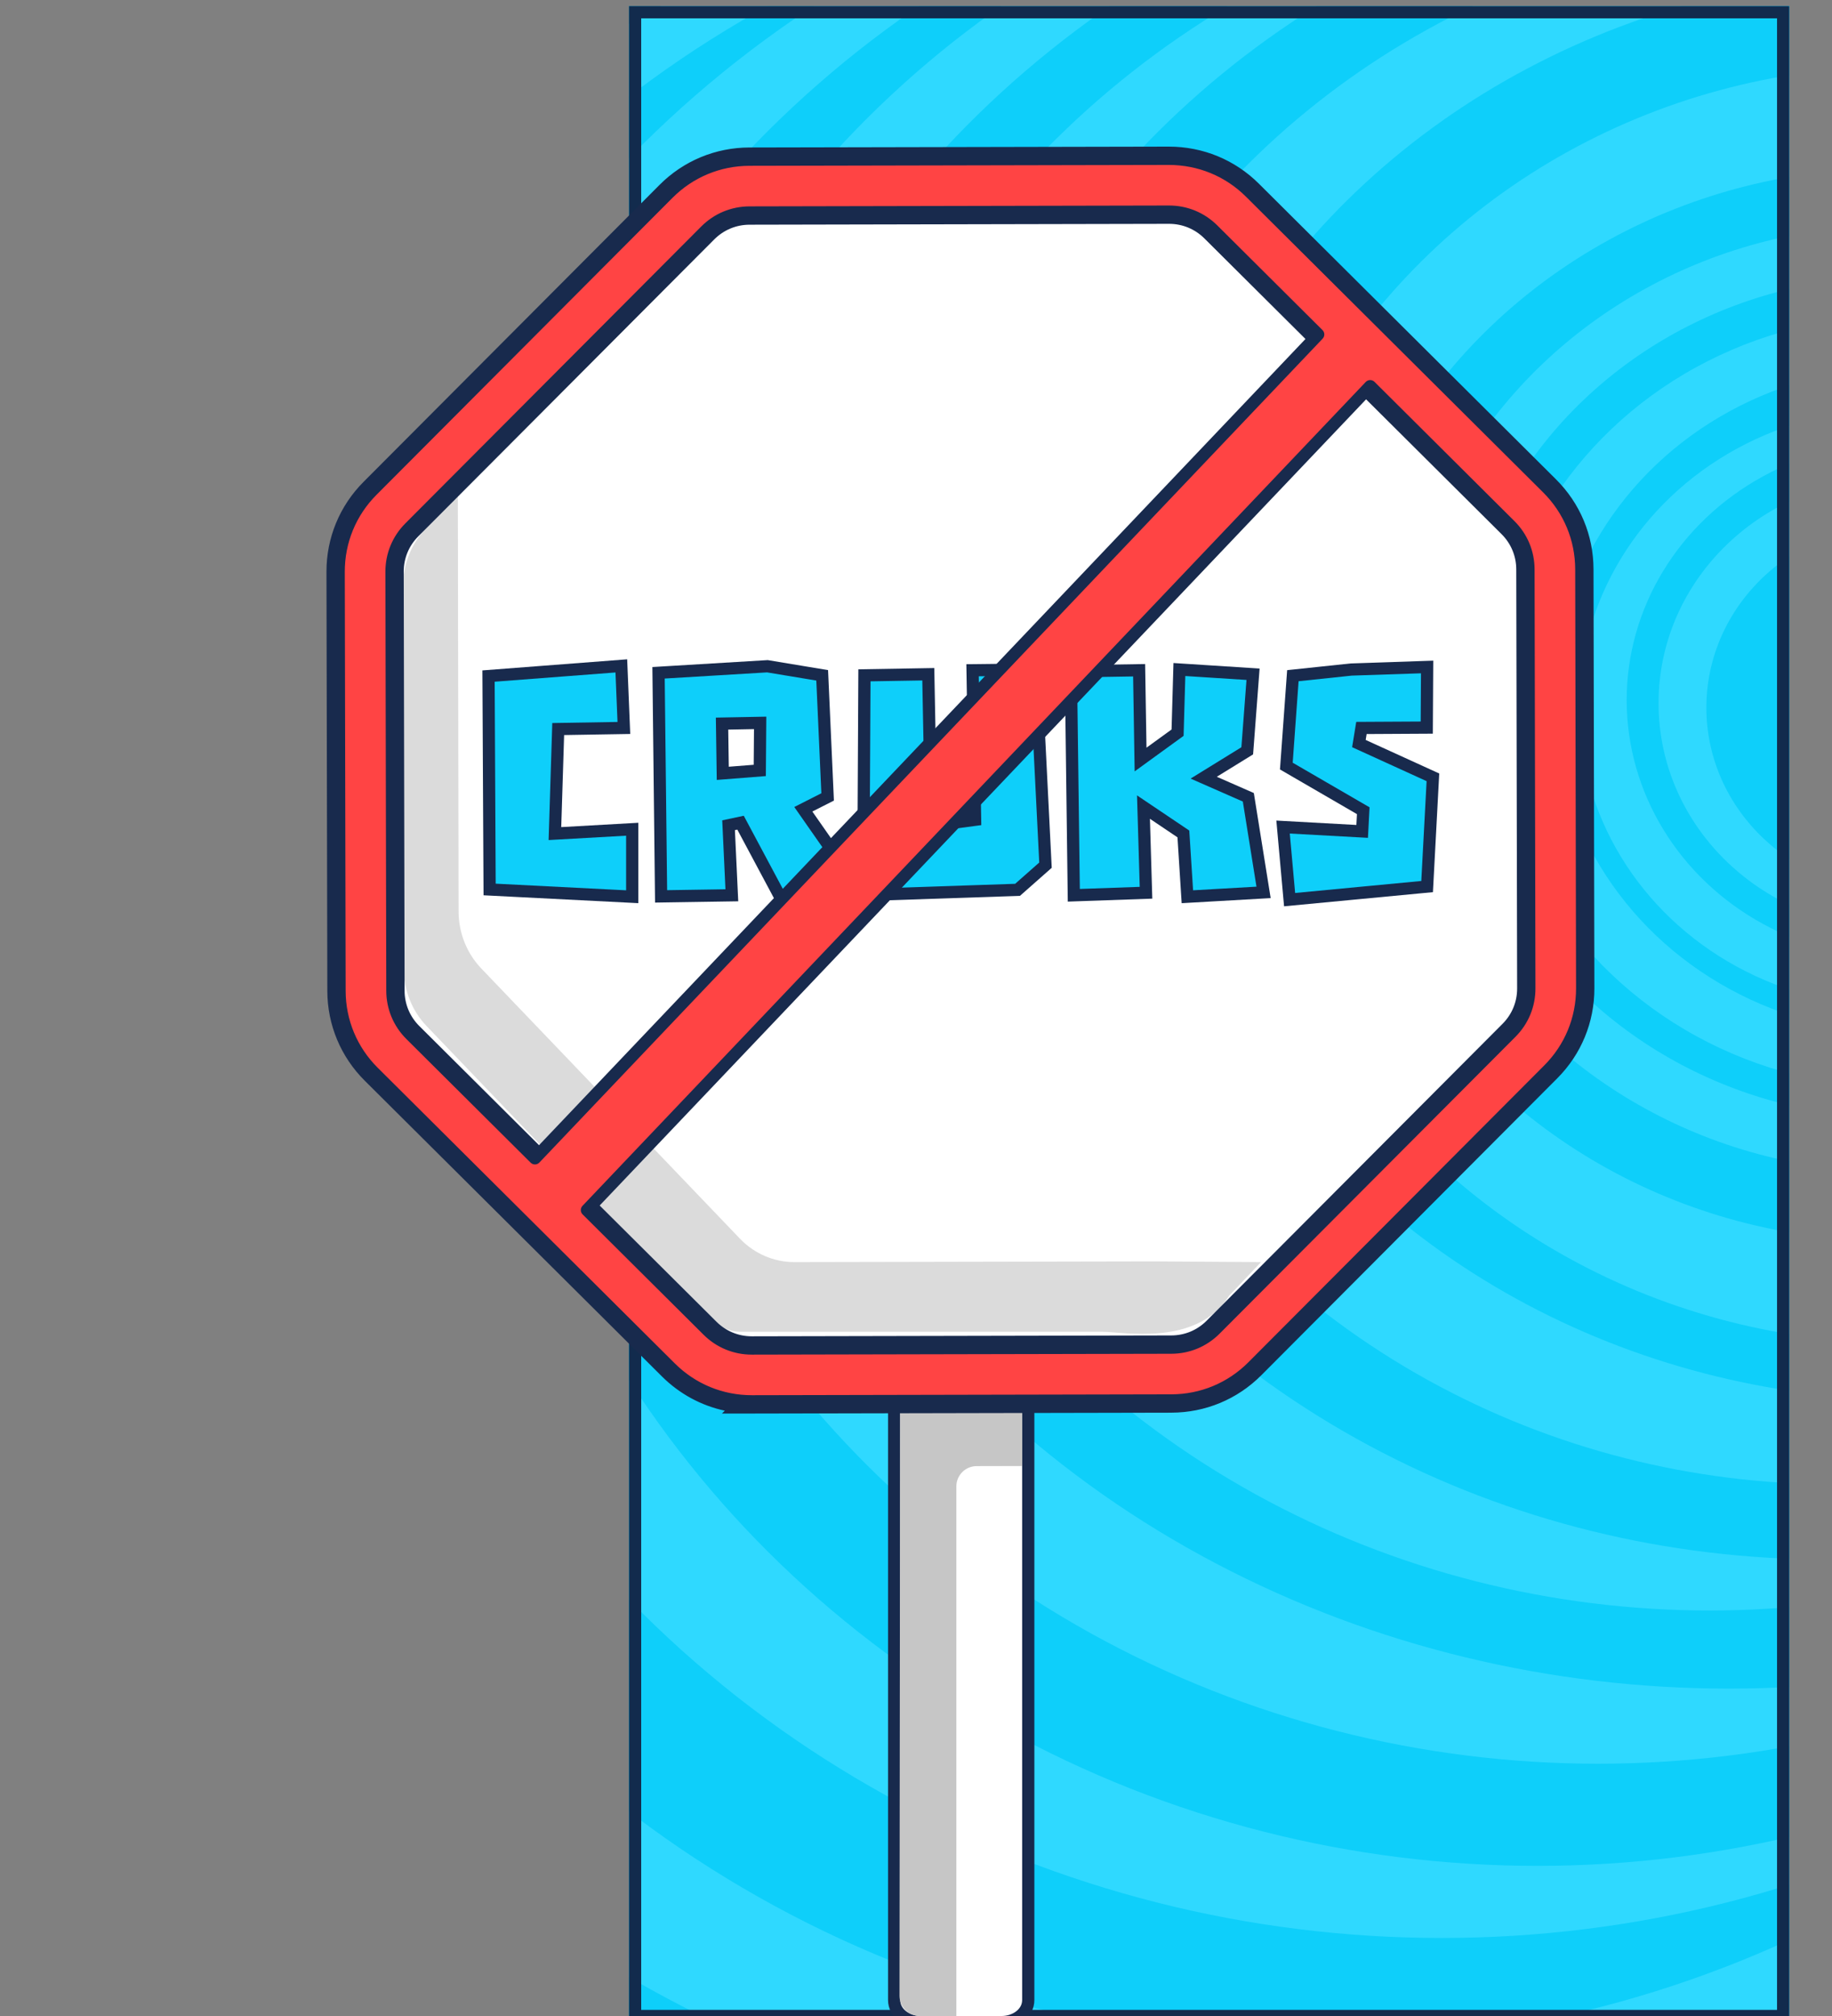 <?xml version="1.0" encoding="UTF-8"?> <svg xmlns="http://www.w3.org/2000/svg" width="300" height="330" viewBox="0 0 300 330" fill="none"><rect x="0" y="0" width="300" height="330" fill="#808080" stroke="none"/><g clip-path="url(#clip0_52_2281)"><g clip-path="url(#clip1_52_2281)"><rect x="103" y="1" width="190" height="330" fill="#0ECFFA"></rect><ellipse cx="159.374" cy="199.934" rx="195.22" ry="187.131" fill="#2FD9FF"></ellipse><ellipse cx="178.948" cy="182.475" rx="181.909" ry="178.033" fill="#0ECFFA"></ellipse><ellipse cx="204.003" cy="163.787" rx="194.959" ry="186.885" fill="#2FD9FF"></ellipse><ellipse cx="215.486" cy="156.164" rx="182.431" ry="178.279" fill="#0ECFFA"></ellipse><ellipse cx="236.104" cy="143.869" rx="181.648" ry="173.361" fill="#2FD9FF"></ellipse><ellipse cx="251.764" cy="137.721" rx="174.863" ry="167.705" fill="#0ECFFA"></ellipse><ellipse cx="261.681" cy="129.607" rx="165.989" ry="159.098" fill="#2FD9FF"></ellipse><ellipse cx="283.082" cy="123.213" rx="168.077" ry="153.197" fill="#0ECFFA"></ellipse><ellipse cx="279.951" cy="121.492" rx="148.764" ry="142.131" fill="#2FD9FF"></ellipse><ellipse cx="299.003" cy="116.328" rx="149.547" ry="138.934" fill="#0ECFFA"></ellipse><ellipse cx="300.308" cy="115.344" rx="133.104" ry="127.623" fill="#2FD9FF"></ellipse><ellipse cx="313.618" cy="112.393" rx="127.102" ry="116.803" fill="#0ECFFA"></ellipse><ellipse cx="311.269" cy="115.344" rx="109.093" ry="104.508" fill="#2FD9FF"></ellipse><ellipse cx="309.442" cy="115.344" rx="92.129" ry="87.787" fill="#0ECFFA"></ellipse><ellipse cx="309.964" cy="114.361" rx="81.168" ry="77.459" fill="#2FD9FF"></ellipse><ellipse cx="310.486" cy="114.115" rx="72.294" ry="68.853" fill="#0ECFFA"></ellipse><ellipse cx="311.008" cy="114.852" rx="66.552" ry="63.197" fill="#2FD9FF"></ellipse><ellipse cx="312.052" cy="114.607" rx="57.679" ry="54.59" fill="#0ECFFA"></ellipse><ellipse cx="310.225" cy="115.836" rx="51.676" ry="48.934" fill="#2FD9FF"></ellipse><ellipse cx="311.008" cy="114.607" rx="44.629" ry="42.295" fill="#0ECFFA"></ellipse><ellipse cx="310.225" cy="115.098" rx="38.626" ry="36.885" fill="#2FD9FF"></ellipse><ellipse cx="311.269" cy="115.836" rx="31.841" ry="30.246" fill="#0ECFFA"></ellipse></g><rect x="104" y="2" width="188" height="328" stroke="#122B4D" stroke-width="2"></rect><path d="M147.42 213.094H146.42V214.094V327.375C146.42 329.585 148.591 331 150.747 331H164.056C166.212 331 168.383 329.585 168.383 327.375V214.094V213.094H167.383H147.42Z" fill="white" stroke="#182A4D" stroke-width="2"></path><path d="M167.382 214.094H147.419L147.295 326.67C147.294 328.508 148.784 329.999 150.623 329.999H156.609V243.312C156.609 241.479 158.092 239.993 159.925 239.989L167.382 239.973V214.094Z" fill="#C6C6C6"></path><path d="M191.816 224.92L123.135 225.061C119.286 225.069 115.592 223.549 112.865 220.837L64.2 172.431C61.473 169.719 59.937 166.034 59.929 162.19L59.787 93.592C59.779 89.748 61.3 86.058 64.016 83.334L112.481 34.728C115.197 32.005 118.885 30.47 122.733 30.462L191.414 30.321C195.264 30.313 198.958 31.833 201.685 34.545L250.35 82.951C253.077 85.663 254.613 89.348 254.621 93.192L254.763 161.79C254.771 165.634 253.25 169.324 250.534 172.048L202.069 220.654C199.353 223.377 195.664 224.911 191.816 224.92Z" fill="white"></path><path d="M206.5 206.593L201.267 212.104C196 220.5 183.846 217.994 180.5 218H121.142C117.79 218.006 114.544 214.622 112.17 212.14L69.838 167.935C67.465 165.459 66.127 162.096 66.122 158.588L66 95.943C65.994 92.429 67.314 89.061 69.681 86.572L74.972 81L74.984 87.44L75.094 149.181C75.099 152.689 76.437 156.051 78.81 158.527L121.142 202.733C123.515 205.215 126.728 206.599 130.08 206.593L188.864 206.477L206.5 206.593Z" fill="#DBDBDB"></path><path d="M221.279 109.594L233.697 109.178L233.638 119.101L222.943 119.16L222.527 121.715L234.648 127.24L233.697 145.124L211.179 147.263L210.109 135.38L223.062 136.093L223.24 132.707L210.644 125.399L211.714 110.604L221.279 109.594Z" fill="#0ECFFA" stroke="#182A4D" stroke-width="2"></path><path d="M175.367 109.891L186.537 109.713L186.774 124.329L192.835 119.932L193.132 109.594L205.193 110.367L204.242 122.903L197.113 127.3L204.421 130.508L206.916 146.075L194.439 146.788L193.785 136.509L187.25 132.112L187.666 146.134L175.842 146.55L175.367 109.891Z" fill="#0ECFFA" stroke="#182A4D" stroke-width="2"></path><path d="M159.262 109.713L169.6 109.594L171.204 141.619L166.629 145.659L143.576 146.431L141.378 144.411L141.556 110.545L152.013 110.367L152.489 135.143L159.678 134.192L159.262 109.713Z" fill="#0ECFFA" stroke="#182A4D" stroke-width="2"></path><path d="M128.221 147.679L121.269 134.667L119.308 135.083L119.843 146.55L108.257 146.729L107.841 110.129L125.666 109.059L134.637 110.545L135.529 130.449L131.548 132.469L138.856 142.926L128.221 147.679ZM118.239 118.447L118.358 126.587L124.418 126.112L124.478 118.328L118.239 118.447Z" fill="#0ECFFA" stroke="#182A4D" stroke-width="2"></path><path d="M90.873 136.45L103.528 135.737V146.788L80.178 145.6L80 110.664L101.746 109L102.162 119.16L91.408 119.338L90.873 136.45Z" fill="#0ECFFA" stroke="#182A4D" stroke-width="2"></path><path fill-rule="evenodd" clip-rule="evenodd" d="M123.143 229.381L191.824 229.239C196.856 229.229 201.582 227.262 205.133 223.701L253.598 175.095C257.148 171.534 259.098 166.806 259.088 161.779L258.946 93.182C258.936 88.157 256.966 83.436 253.401 79.89L204.736 31.483C201.181 27.947 196.461 26 191.405 26L122.725 26.141L122.721 24.141L191.405 24C196.987 24 202.215 26.155 206.146 30.065L254.811 78.472C258.752 82.392 260.935 87.621 260.946 93.178L261.088 161.775C261.099 167.333 258.939 172.571 255.014 176.507L206.549 225.114C202.624 229.05 197.39 231.228 191.828 231.239L123.147 231.381L123.143 231.381H118.221L118.694 230.916C114.827 230.086 111.269 228.167 108.402 225.316L59.737 176.909C55.796 172.989 53.613 167.759 53.602 162.203C53.602 162.203 53.602 162.203 53.602 162.203L53.461 93.606C53.45 88.048 55.61 82.81 59.535 78.874L60.951 80.286C57.401 83.847 55.451 88.575 55.461 93.601L55.602 162.199C55.612 167.224 57.582 171.944 61.148 175.491L109.812 223.898C112.731 226.8 116.434 228.632 120.441 229.195C121.316 229.318 122.204 229.381 123.102 229.381C123.102 229.381 123.103 229.381 123.102 229.381L123.143 229.381ZM109.416 31.679C112.967 28.119 117.693 26.152 122.725 26.141L122.721 24.141C117.159 24.153 111.925 26.331 108 30.267L59.535 78.874L60.951 80.286L109.416 31.679ZM122.746 36.782C120.555 36.786 118.507 37.639 116.962 39.189L68.497 87.795C66.952 89.344 66.107 91.392 66.112 93.579L66.254 162.177C66.254 162.177 66.254 162.177 66.254 162.177C66.259 164.365 67.111 166.408 68.663 167.951L117.327 216.358C117.327 216.358 117.327 216.358 117.327 216.358C118.874 217.896 120.92 218.74 123.102 218.741C123.103 218.741 123.104 218.741 123.106 218.741L191.803 218.599C193.995 218.595 196.043 217.743 197.588 216.192L246.053 167.586C247.598 166.037 248.443 163.989 248.438 161.802L248.296 93.204C248.291 91.017 247.439 88.973 245.887 87.431L197.222 39.024C197.222 39.023 197.223 39.024 197.222 39.024C195.674 37.485 193.627 36.64 191.444 36.64H191.423L122.746 36.782ZM191.423 34.64H191.444C194.156 34.64 196.71 35.693 198.633 37.605L247.297 86.012C249.226 87.929 250.29 90.482 250.296 93.2L250.438 161.798C250.444 164.516 249.389 167.073 247.469 168.998L199.005 217.604C197.085 219.53 194.529 220.594 191.808 220.599L123.106 220.741C120.394 220.741 117.84 219.688 115.917 217.776L67.253 169.369C65.324 167.452 64.26 164.9 64.254 162.181L64.112 93.584C64.106 90.865 65.161 88.308 67.081 86.383L115.545 37.777C117.465 35.851 120.021 34.787 122.742 34.782L191.423 34.64Z" fill="#182A4D"></path><path fill-rule="evenodd" clip-rule="evenodd" d="M109.812 223.898C113.368 227.434 118.088 229.381 123.104 229.381L123.103 229.381H123.143L191.824 229.239C196.856 229.229 201.582 227.262 205.133 223.701L253.598 175.095C257.148 171.534 259.098 166.806 259.088 161.779L258.946 93.182C258.936 88.157 256.966 83.436 253.401 79.89L204.736 31.483C201.181 27.947 196.461 26 191.405 26L122.725 26.141C117.693 26.152 112.967 28.119 109.416 31.679L60.951 80.286C57.401 83.847 55.451 88.575 55.461 93.601L55.602 162.199C55.612 167.224 57.582 171.944 61.148 175.491L109.812 223.898ZM115.545 37.777C117.465 35.851 120.021 34.787 122.742 34.782L191.423 34.64H191.444C194.156 34.64 196.71 35.693 198.633 37.605L215.864 54.745L87.601 189.61L67.253 169.369C65.324 167.452 64.26 164.9 64.254 162.181L64.112 93.584C64.106 90.865 65.161 88.308 67.081 86.383L115.545 37.777ZM96.111 198.075L224.374 63.21L247.297 86.012C249.226 87.929 250.29 90.482 250.296 93.2L250.438 161.798C250.444 164.516 249.389 167.073 247.469 168.998L199.005 217.604C197.085 219.53 194.529 220.594 191.808 220.599L123.106 220.741C120.394 220.741 117.84 219.688 115.917 217.776L96.111 198.075Z" fill="#FF4444"></path><path d="M123.104 229.381L123.802 230.096C124.093 229.812 124.183 229.38 124.03 229.003C123.876 228.627 123.51 228.381 123.104 228.381V229.381ZM109.812 223.898L109.107 224.607L109.107 224.607L109.812 223.898ZM123.103 229.381L122.404 228.666C122.113 228.95 122.023 229.382 122.177 229.759C122.33 230.135 122.696 230.381 123.103 230.381V229.381ZM123.143 229.381V230.381H123.145L123.143 229.381ZM191.824 229.239L191.826 230.239H191.826L191.824 229.239ZM205.133 223.701L205.841 224.408L205.841 224.407L205.133 223.701ZM253.598 175.095L254.306 175.801L253.598 175.095ZM259.088 161.779L260.088 161.777V161.777L259.088 161.779ZM258.946 93.182L257.946 93.184V93.184L258.946 93.182ZM253.401 79.89L252.695 80.599L252.695 80.599L253.401 79.89ZM204.736 31.483L205.441 30.774L205.441 30.774L204.736 31.483ZM191.405 26V25L191.403 25L191.405 26ZM122.725 26.141L122.723 25.141H122.723L122.725 26.141ZM109.416 31.679L108.708 30.973L108.708 30.973L109.416 31.679ZM60.951 80.286L60.243 79.58L60.243 79.58L60.951 80.286ZM55.461 93.601L54.461 93.603L54.461 93.603L55.461 93.601ZM55.602 162.199L56.602 162.197L56.602 162.197L55.602 162.199ZM61.148 175.491L61.853 174.782H61.853L61.148 175.491ZM122.742 34.782L122.744 35.782H122.745L122.742 34.782ZM115.545 37.777L116.253 38.483L116.253 38.483L115.545 37.777ZM191.423 34.64V33.64L191.421 33.64L191.423 34.64ZM198.633 37.605L199.338 36.896L199.338 36.896L198.633 37.605ZM215.864 54.745L216.589 55.434C216.963 55.041 216.954 54.42 216.569 54.036L215.864 54.745ZM87.601 189.61L86.896 190.319C87.087 190.509 87.346 190.614 87.615 190.61C87.884 190.606 88.14 190.494 88.326 190.299L87.601 189.61ZM67.253 169.369L67.958 168.66L67.958 168.66L67.253 169.369ZM64.254 162.181L63.254 162.183L63.254 162.183L64.254 162.181ZM64.112 93.584L65.112 93.582V93.582L64.112 93.584ZM67.081 86.383L67.789 87.09L67.789 87.089L67.081 86.383ZM96.111 198.075L95.386 197.386C95.012 197.78 95.02 198.401 95.406 198.784L96.111 198.075ZM224.374 63.21L225.079 62.501C224.888 62.311 224.629 62.207 224.36 62.21C224.091 62.214 223.835 62.326 223.649 62.521L224.374 63.21ZM247.297 86.012L246.592 86.721L246.592 86.722L247.297 86.012ZM250.296 93.2L251.296 93.198V93.198L250.296 93.2ZM250.438 161.798L249.438 161.8V161.8L250.438 161.798ZM247.469 168.998L246.761 168.292L246.761 168.292L247.469 168.998ZM199.005 217.604L198.297 216.898L198.297 216.898L199.005 217.604ZM191.808 220.599L191.806 219.599H191.805L191.808 220.599ZM123.106 220.741V221.741H123.108L123.106 220.741ZM115.917 217.776L115.212 218.485L115.212 218.485L115.917 217.776ZM123.104 228.381C118.353 228.381 113.885 226.538 110.517 223.189L109.107 224.607C112.85 228.329 117.824 230.381 123.104 230.381V228.381ZM123.802 230.097L123.802 230.096L122.405 228.665L122.404 228.666L123.802 230.097ZM123.143 228.381H123.103V230.381H123.143V228.381ZM191.822 228.239L123.141 228.381L123.145 230.381L191.826 230.239L191.822 228.239ZM204.425 222.995C201.061 226.368 196.589 228.229 191.822 228.239L191.826 230.239C197.123 230.228 202.103 228.156 205.841 224.408L204.425 222.995ZM252.889 174.389L204.425 222.995L205.841 224.407L254.306 175.801L252.889 174.389ZM258.088 161.781C258.097 166.542 256.252 171.016 252.889 174.389L254.306 175.801C258.043 172.052 260.098 167.069 260.088 161.777L258.088 161.781ZM257.946 93.184L258.088 161.781L260.088 161.777L259.946 93.18L257.946 93.184ZM252.695 80.599C256.073 83.958 257.936 88.425 257.946 93.184L259.946 93.18C259.935 87.889 257.859 82.914 254.106 79.181L252.695 80.599ZM204.031 32.192L252.695 80.599L254.106 79.181L205.441 30.774L204.031 32.192ZM191.405 27C196.198 27 200.664 28.843 204.031 32.192L205.441 30.774C201.698 27.051 196.724 25 191.405 25V27ZM122.727 27.141L191.407 27L191.403 25L122.723 25.141L122.727 27.141ZM110.124 32.385C113.487 29.012 117.959 27.151 122.727 27.141L122.723 25.141C117.426 25.152 112.446 27.225 108.708 30.973L110.124 32.385ZM61.659 80.992L110.124 32.385L108.708 30.973L60.243 79.58L61.659 80.992ZM56.461 93.6C56.452 88.839 58.296 84.365 61.659 80.992L60.243 79.58C56.505 83.328 54.451 88.311 54.461 93.603L56.461 93.6ZM56.602 162.197L56.461 93.599L54.461 93.603L54.602 162.201L56.602 162.197ZM61.853 174.782C58.475 171.422 56.612 166.956 56.602 162.197L54.602 162.201C54.613 167.492 56.689 172.467 60.442 176.2L61.853 174.782ZM110.517 223.189L61.853 174.782L60.442 176.2L109.107 224.607L110.517 223.189ZM122.741 33.782C119.754 33.788 116.944 34.957 114.837 37.072L116.253 38.483C117.986 36.745 120.288 35.787 122.744 35.782L122.741 33.782ZM191.421 33.64L122.74 33.782L122.745 35.782L191.425 35.64L191.421 33.64ZM191.444 33.64H191.423V35.64H191.444V33.64ZM199.338 36.896C197.227 34.798 194.42 33.64 191.444 33.64V35.64C193.892 35.64 196.192 36.589 197.927 38.314L199.338 36.896ZM216.569 54.036L199.338 36.896L197.927 38.314L215.159 55.454L216.569 54.036ZM215.139 54.056L86.876 188.921L88.326 190.299L216.589 55.434L215.139 54.056ZM66.547 170.078L86.896 190.319L88.306 188.901L67.958 168.66L66.547 170.078ZM63.254 162.183C63.261 165.167 64.43 167.974 66.548 170.078L67.958 168.66C66.217 166.93 65.259 164.632 65.254 162.179L63.254 162.183ZM63.112 93.586L63.254 162.183L65.254 162.179L65.112 93.582L63.112 93.586ZM66.373 85.677C64.266 87.789 63.106 90.602 63.112 93.586L65.112 93.582C65.107 91.129 66.056 88.826 67.789 87.09L66.373 85.677ZM114.837 37.071L66.373 85.677L67.789 87.089L116.253 38.483L114.837 37.071ZM96.835 198.764L225.098 63.899L223.649 62.521L95.386 197.386L96.835 198.764ZM248.003 85.303L225.079 62.501L223.669 63.919L246.592 86.721L248.003 85.303ZM251.296 93.198C251.289 90.214 250.12 87.407 248.002 85.303L246.592 86.722C248.333 88.451 249.291 90.749 249.296 93.203L251.296 93.198ZM251.438 161.796L251.296 93.198L249.296 93.202L249.438 161.8L251.438 161.796ZM248.177 169.704C250.284 167.592 251.444 164.78 251.438 161.795L249.438 161.8C249.443 164.253 248.494 166.555 246.761 168.292L248.177 169.704ZM199.713 218.31L248.177 169.704L246.761 168.292L198.297 216.898L199.713 218.31ZM191.809 221.599C194.796 221.594 197.606 220.424 199.713 218.31L198.297 216.898C196.564 218.636 194.262 219.595 191.806 219.599L191.809 221.599ZM123.108 221.741L191.81 221.599L191.805 219.599L123.104 219.741L123.108 221.741ZM115.212 218.485C117.322 220.583 120.129 221.741 123.106 221.741V219.741C120.658 219.741 118.357 218.792 116.622 217.067L115.212 218.485ZM95.406 198.784L115.212 218.485L116.622 217.067L96.816 197.366L95.406 198.784Z" fill="#182A4D"></path></g><defs><clipPath id="clip0_52_2281"><rect width="300" height="330" fill="white"></rect></clipPath><clipPath id="clip1_52_2281"><rect x="103" y="1" width="190" height="330" fill="white"></rect></clipPath></defs></svg> 